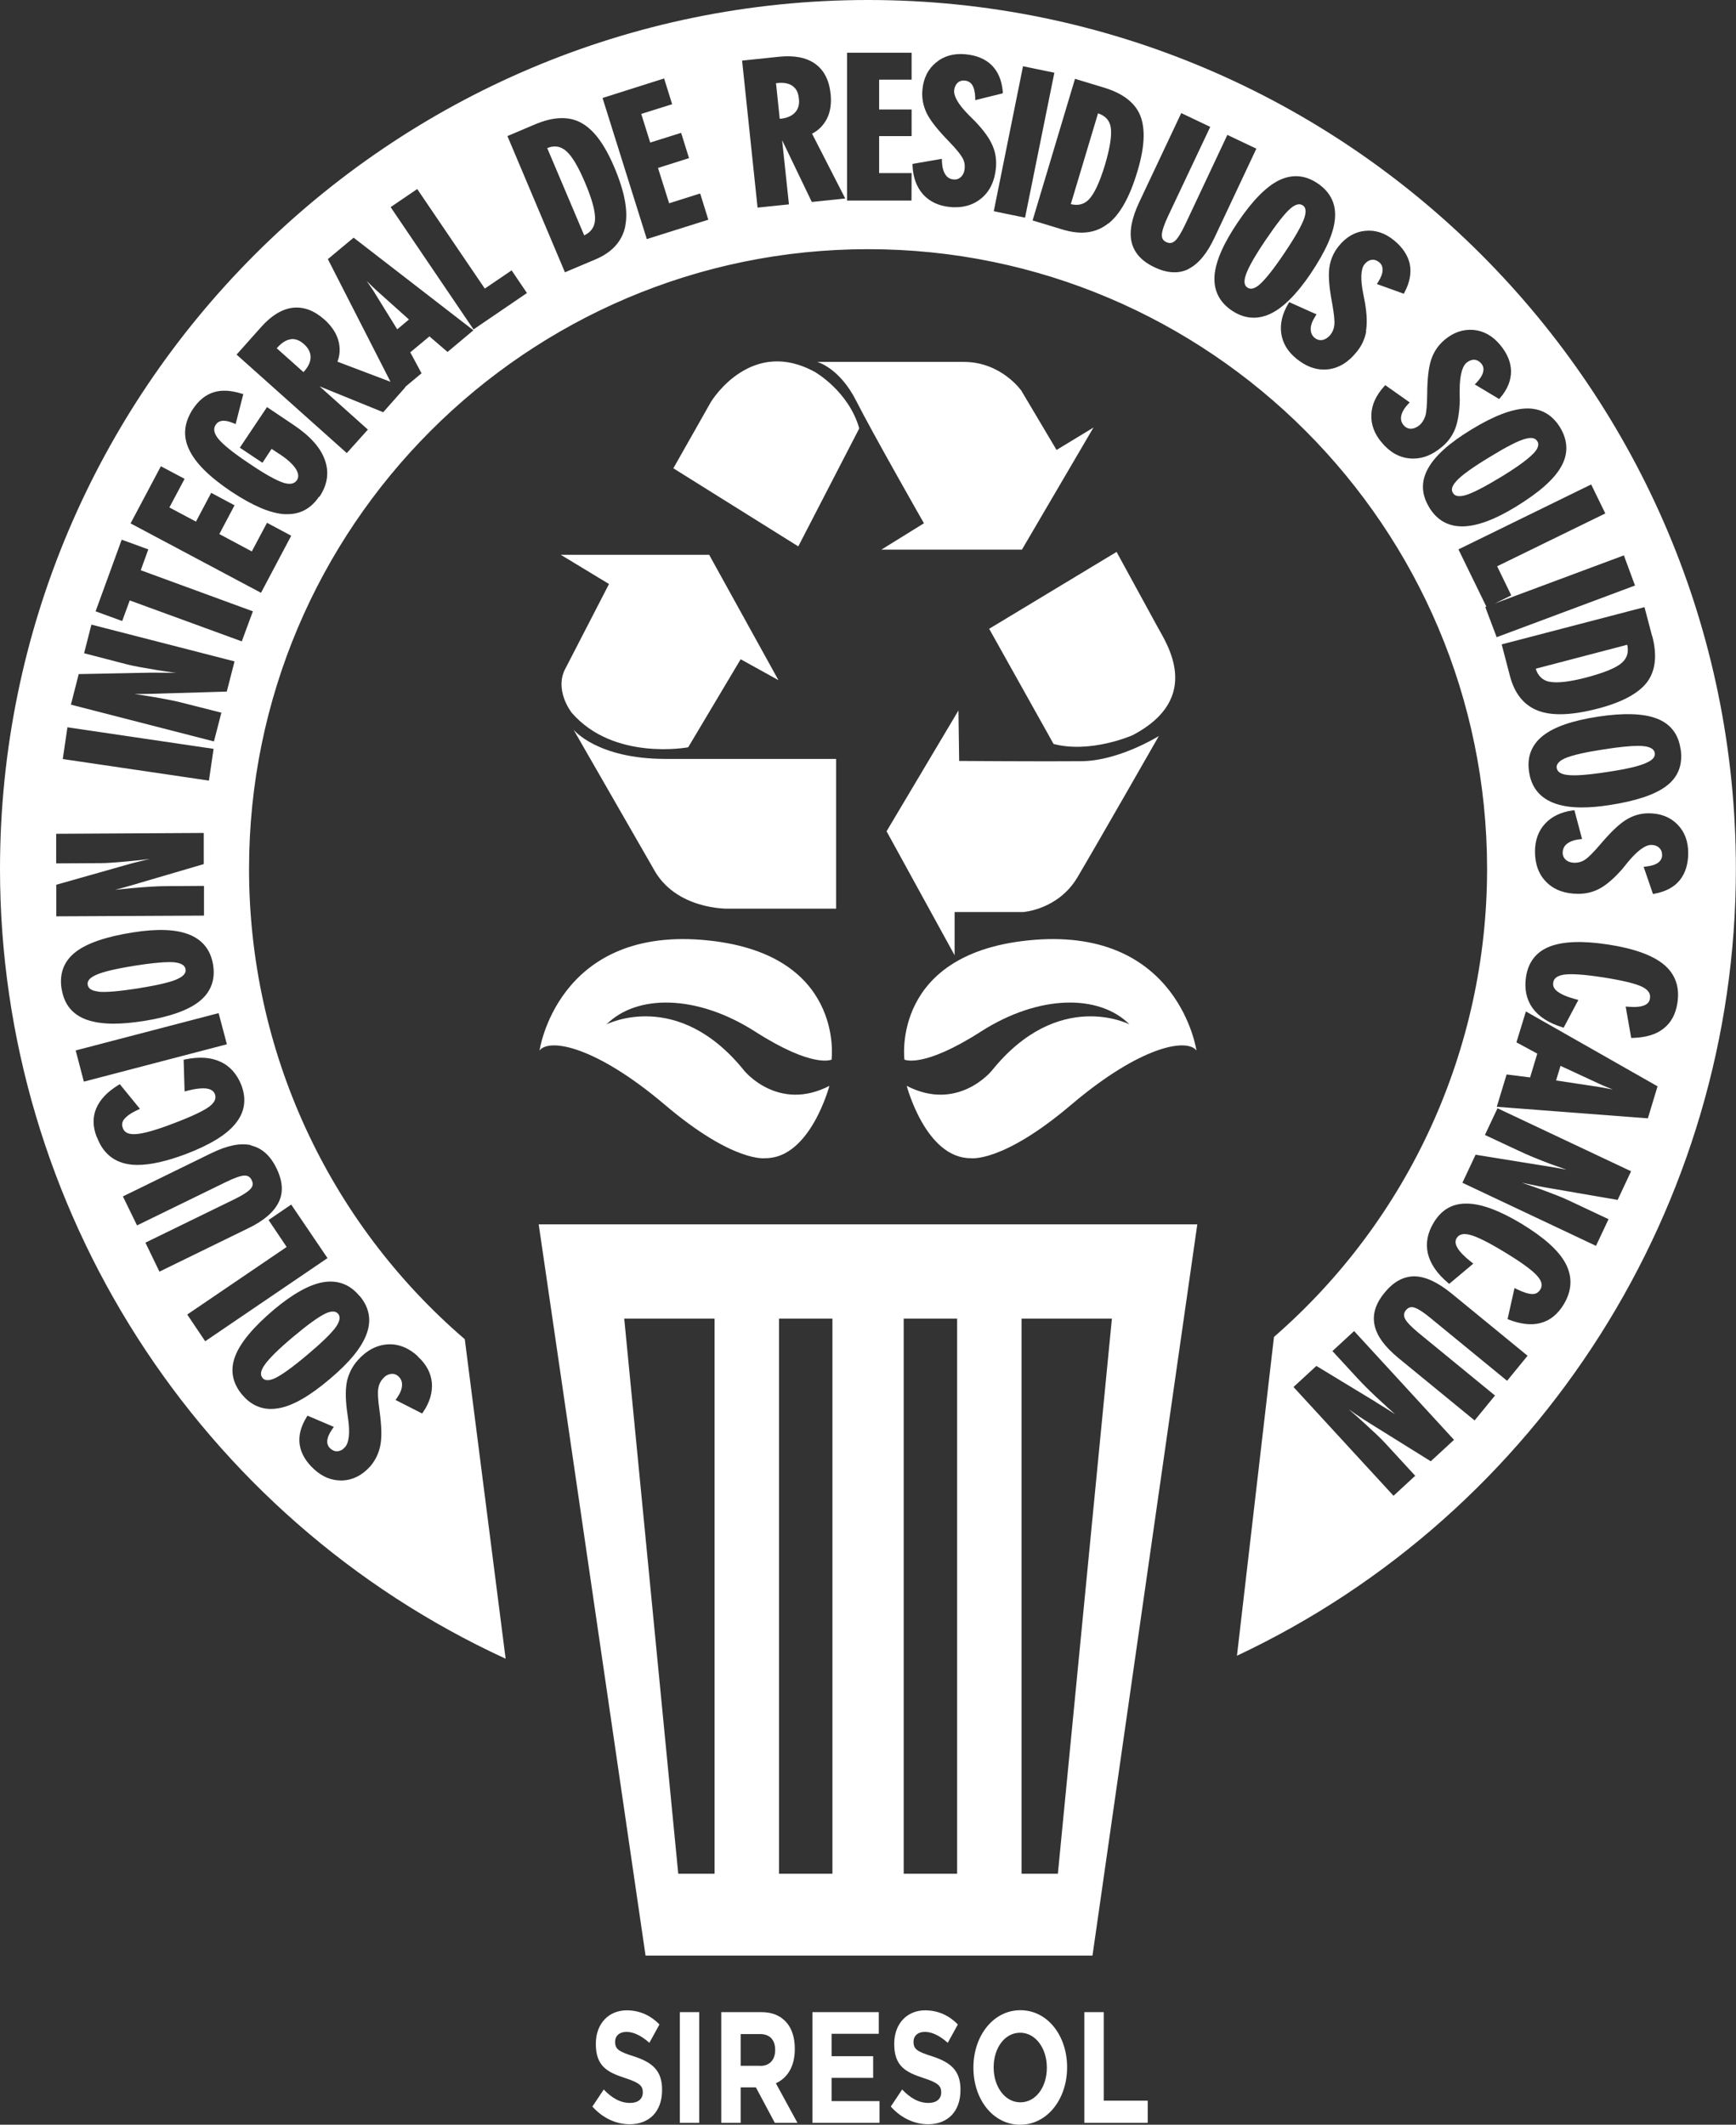 <?xml version="1.0" encoding="UTF-8"?>
<svg id="Capa_2" data-name="Capa 2" xmlns="http://www.w3.org/2000/svg" viewBox="0 0 144.92 177.36">
  <rect x="0" y="0" width="144.92" height="177.36" fill="#333333" stroke="none"/>
  <defs>
    <style>
      .cls-1, .cls-2 {
        fill: #fff;
      }

      .cls-2 {
        fill-rule: evenodd;
      }

      .cls-3 {
        fill: none;
      }
    </style>
  </defs>
  <g id="Layer_1" data-name="Layer 1">
    <g>
      <path class="cls-3" d="M121.11,35.66c.22-.58,.34-1.34,.36-2.26v-.06c0-.17-.01-.38-.01-.66,0-1.39,.23-2.26,.71-2.67,.28-.22,.57-.34,.87-.34,.01,0,.03,0,.04,0,.33,.02,.6,.17,.83,.44,.24,.28,.33,.62,.25,.99-.07,.31-.24,.61-.49,.92l1.39,.83c.47-.59,.71-1.21,.7-1.84,0-.66-.28-1.32-.82-1.97-.56-.68-1.23-1.05-1.98-1.12-.78-.06-1.48,.18-2.16,.75-.46,.39-.8,.88-1,1.47-.2,.6-.31,1.54-.32,2.79,0,.93-.06,1.58-.17,1.95-.13,.38-.33,.69-.6,.92-.31,.25-.63,.38-.97,.38-.36-.01-.64-.15-.87-.43-.25-.3-.35-.67-.28-1.07,.07-.34,.24-.68,.52-1.01l-1.44-1.02c-.54,.64-.83,1.31-.85,1.98-.03,.73,.23,1.43,.77,2.07,.63,.76,1.33,1.16,2.14,1.22h0c.8,.07,1.59-.22,2.36-.87,.46-.37,.8-.84,1.02-1.39Z"/>
      <polygon class="cls-3" points="17.82 44.76 19.08 42.36 17.77 41.66 16.5 44.06 13.64 42.54 14.92 40.15 13.58 39.44 11.39 43.56 21.64 49.02 23.83 44.89 22.44 44.15 21.17 46.54 17.82 44.76"/>
      <path class="cls-3" d="M111.06,18.24c.1-1.11-.32-1.96-1.28-2.62-.53-.36-1.07-.54-1.61-.54-.42,0-.84,.11-1.27,.32-1.01,.51-2.11,1.64-3.27,3.36-1.16,1.72-1.8,3.16-1.89,4.29-.08,1.11,.33,1.95,1.28,2.59h0c.93,.63,1.86,.71,2.86,.24,1-.48,2.07-1.55,3.18-3.18,1.24-1.84,1.91-3.34,2-4.46Zm-5.66,5.78c-.38,.33-.7,.44-.97,.44-.21,0-.38-.07-.51-.16-.29-.19-.57-.6-.27-1.47,.21-.63,.78-1.63,1.69-2.99,.96-1.41,1.66-2.3,2.14-2.71,.55-.47,1.05-.57,1.46-.28h0c.41,.29,.51,.79,.27,1.49-.22,.64-.78,1.62-1.69,2.98-.91,1.34-1.63,2.25-2.14,2.7Z"/>
      <path class="cls-3" d="M113.53,25.07c-.03-.13-.06-.28-.09-.46-.28-1.35-.22-2.25,.18-2.75h0c.23-.29,.51-.46,.83-.5,.32-.04,.62,.05,.89,.27,.29,.24,.44,.55,.43,.93,0,.3-.1,.63-.3,.99l1.53,.55c.34-.68,.44-1.33,.33-1.94-.14-.65-.53-1.24-1.19-1.77-.68-.55-1.4-.79-2.16-.72-.75,.08-1.41,.46-1.96,1.15-.38,.46-.62,1.01-.7,1.64-.08,.63,0,1.57,.23,2.79,.17,.95,.24,1.59,.19,1.95-.03,.39-.17,.73-.41,1.03-.25,.3-.54,.49-.87,.56-.35,.06-.65-.02-.94-.25-.32-.26-.48-.6-.48-1.01,0-.32,.1-.68,.32-1.08l-1.61-.72c-.4,.73-.55,1.42-.45,2.11,.1,.71,.49,1.34,1.16,1.88,.76,.62,1.53,.88,2.34,.79,.8-.09,1.52-.53,2.14-1.31,.39-.46,.63-.98,.74-1.57,.1-.58,.07-1.35-.09-2.28-.01-.07-.03-.15-.05-.25Z"/>
      <path class="cls-3" d="M24.32,35.8l-1.96-1.31-1.86,2.79,1.28,.85,.76-1.15,1.06,.69c.7,.48,1.16,.91,1.41,1.34,.28,.47,.3,.9,.06,1.28-.21,.32-.64,.64-1.5,.38-.64-.2-1.63-.75-2.94-1.64-1.42-.95-2.31-1.66-2.72-2.19-.57-.72-.44-1.25-.23-1.57,.2-.29,.47-.46,.79-.5,.25-.04,.56,0,.93,.14l.45-1.76c-.42-.11-.79-.17-1.14-.17-.29,0-.55,.04-.8,.12-.58,.18-1.09,.61-1.53,1.25-.68,1.03-.77,2.02-.29,3.02,.48,1.04,1.58,2.14,3.38,3.35,1.74,1.15,3.13,1.75,4.26,1.83,1.09,.07,1.93-.35,2.57-1.3,.62-.92,.76-1.83,.42-2.76-.33-.95-1.15-1.86-2.43-2.72Z"/>
      <polygon class="cls-3" points="11.92 46.09 10.38 45.53 8.44 50.83 9.98 51.39 10.61 49.67 19.97 53.09 20.64 51.26 11.29 47.83 11.92 46.09"/>
      <path class="cls-3" d="M126.31,42.02c1.89-1.16,3.13-2.25,3.68-3.23,.55-.96,.52-1.92-.09-2.92-.58-.94-1.37-1.4-2.41-1.4-.03,0-.07,0-.11,0-1.13,.04-2.6,.61-4.38,1.7-1.77,1.08-2.95,2.13-3.5,3.12-.54,.97-.51,1.91,.09,2.88h0c.59,.97,1.4,1.44,2.5,1.41,1.12-.02,2.53-.54,4.21-1.56Zm-5.33-.68c-.26-.42-.15-.91,.35-1.45,.44-.48,1.36-1.14,2.79-2.01,1.43-.89,2.44-1.4,3.08-1.58,.86-.26,1.26,.05,1.44,.35,.27,.42,.14,.91-.37,1.47-.49,.51-1.45,1.21-2.78,2.02-1.42,.87-2.43,1.38-3.07,1.57-.22,.06-.42,.09-.6,.09-.39,0-.68-.15-.85-.45Z"/>
      <path class="cls-3" d="M19.98,113.32c-.4,1.04-.23,1.98,.52,2.87,.74,.87,1.63,1.2,2.71,1,1.1-.2,2.47-.98,4.07-2.34,1.58-1.34,2.59-2.55,2.98-3.61,.38-1.04,.21-1.96-.53-2.83h0c-.59-.71-1.29-1.06-2.13-1.06-.18,0-.36,.02-.55,.05-1.09,.19-2.41,.92-3.92,2.19-1.68,1.42-2.74,2.68-3.15,3.74Zm7.02-4.01c.67-.3,1.17-.26,1.5,.12,.32,.39,.27,.89-.14,1.5-.39,.57-1.22,1.38-2.45,2.41-1.26,1.07-2.2,1.75-2.8,2.02-.31,.14-.57,.2-.78,.2-.35,0-.58-.16-.72-.33-.22-.27-.37-.75,.16-1.5,.39-.57,1.21-1.38,2.44-2.41,1.24-1.04,2.18-1.72,2.79-2.01Z"/>
      <polygon class="cls-3" points="24.43 104.2 16.13 109.84 17.22 111.46 26.82 104.94 24.2 101.07 22.91 101.95 24.43 104.2"/>
      <path class="cls-3" d="M17.79,96.63l-7.06,3.45,.86,1.76,7.07-3.45c.8-.39,1.37-.59,1.74-.59h0c.42,0,.73,.2,.91,.59,.18,.38,.15,.75-.11,1.07-.25,.3-.76,.64-1.53,1.01l-7.07,3.45,.85,1.76,7.07-3.45c1.23-.59,2.03-1.27,2.39-2.02,.35-.72,.29-1.57-.18-2.52h0c-.47-.97-1.08-1.53-1.88-1.7-.8-.19-1.8,.02-3.07,.64Z"/>
      <polygon class="cls-3" points="83.38 17.37 85.29 17.76 87.59 6.38 85.68 5.99 83.38 17.37"/>
      <polygon class="cls-3" points="55.62 17.43 54.47 13.79 57.06 12.97 56.62 11.56 54.03 12.37 53.07 9.28 55.65 8.47 55.19 7.02 50.75 8.43 54.22 19.51 58.67 18.11 58.21 16.62 55.62 17.43"/>
      <path class="cls-3" d="M67.47,10.93c.55-.25,.95-.63,1.24-1.16,.25-.51,.35-1.14,.27-1.86-.11-1.06-.48-1.8-1.15-2.27-.66-.47-1.6-.64-2.8-.51l-2.69,.28,1.22,11.55,1.89-.2-.59-5.61,.53-.05,2.6,5.4,2.01-.21-2.7-5.27,.17-.08Zm-.81-1.31c-.32,.37-.79,.58-1.43,.65h-.45s-.38-3.67-.38-3.67l.42-.03c.64-.08,1.17,.02,1.56,.29h0c.39,.27,.62,.71,.68,1.3,.07,.59-.07,1.07-.4,1.45Z"/>
      <polygon class="cls-3" points="124.47 47.11 133.5 42.7 132.64 40.94 122.21 46.04 124.26 50.24 125.66 49.55 124.47 47.11"/>
      <path class="cls-3" d="M94.85,9.82c-.39-.99-1.34-1.71-2.82-2.15l-2.06-.62-3.33,11.13,2.26,.68c1.38,.41,2.49,.25,3.4-.48h0c.91-.73,1.68-2.13,2.3-4.17,.57-1.9,.65-3.37,.26-4.39Zm-2.27,4.06c-.45,1.48-.92,2.49-1.41,3.01-.37,.38-.81,.57-1.31,.57-.22,0-.44-.04-.68-.11l-.24-.05,2.48-8.3,.27,.09c.79,.23,1.26,.73,1.39,1.46,.12,.7-.04,1.82-.49,3.32Z"/>
      <polygon class="cls-3" points="71.06 16.4 75.72 16.39 75.73 14.83 73.02 14.83 73.02 11.02 75.72 11.01 75.73 9.53 73.02 9.52 73.02 6.29 75.73 6.3 75.73 4.78 71.07 4.78 71.06 16.4"/>
      <polygon class="cls-3" points="40.36 24.61 34.72 16.3 33.1 17.4 39.62 27.01 43.47 24.38 42.6 23.09 40.36 24.61"/>
      <path class="cls-3" d="M48.35,10.6c-.93-.51-2.12-.46-3.55,.14l-1.98,.84,4.52,10.7,2.17-.92c1.31-.55,2.08-1.4,2.31-2.53h0c.24-1.14-.06-2.72-.88-4.68-.77-1.83-1.65-3.02-2.59-3.54Zm.43,9.44l-.22,.08-3.37-7.95,.26-.1c.75-.32,1.43-.24,2.01,.25,.54,.45,1.12,1.41,1.73,2.87,.61,1.45,.88,2.5,.83,3.22-.05,.76-.47,1.31-1.24,1.64Z"/>
      <path class="cls-3" d="M27.68,30.4l.08-.18c.25-.56,.29-1.11,.13-1.68-.15-.56-.5-1.09-1.04-1.58-.78-.69-1.58-1-2.37-.91-.8,.1-1.62,.61-2.42,1.51l-1.8,2.02,8.66,7.74,1.27-1.42-4.21-3.77,.36-.4,5.55,2.26,1.14-1.29-.19-.36-5.15-1.95Zm-2.03,.85s-.04,.06-.11,.11c-.04,.03-.05,.05-.05,.05l-.12,.17-.16-.13-2.64-2.36,.29-.31c.43-.49,.89-.77,1.36-.82,.48-.06,.94,.11,1.39,.51,.44,.4,.66,.83,.67,1.34,0,.5-.21,.99-.64,1.45Z"/>
      <path class="cls-3" d="M102.62,11.78l-3.36,7.13c-.38,.8-.71,1.31-.99,1.54-.33,.26-.69,.31-1.08,.12-.39-.19-.59-.5-.58-.91,0-.38,.17-.93,.55-1.74l3.37-7.12-1.77-.83-3.36,7.11c-.58,1.24-.79,2.27-.61,3.07,.18,.79,.76,1.42,1.72,1.87,.96,.46,1.81,.51,2.54,.14h0c.73-.36,1.4-1.18,1.98-2.42l3.35-7.12-1.77-.84Z"/>
      <path class="cls-3" d="M33.09,32.06l.32,.12,1.31-1.1-.94-1.75,2.06-1.71,1.5,1.28,1.58-1.33-9.41-7.28-1.7,1.42,5.28,10.34Zm-3.4-10.12l.12,.13c.39,.42,.74,.79,1.06,1.13,.27,.28,.54,.53,.83,.8l2.99,2.68-1.62,1.36-2.09-3.38c-.08-.14-.28-.43-.54-.81-.23-.34-.5-.71-.79-1.13l-.33-.47,.37-.31Z"/>
      <path class="cls-3" d="M129.04,61.71c-.87,.69-1.21,1.57-1.03,2.7,.16,1.09,.75,1.86,1.76,2.27,1.03,.42,2.54,.48,4.48,.18,2.19-.34,3.75-.85,4.65-1.54,.88-.67,1.22-1.56,1.04-2.73h0c-.16-1.14-.75-1.88-1.78-2.26-.59-.22-1.35-.34-2.26-.34-.72,0-1.53,.07-2.43,.21-2.06,.32-3.55,.83-4.43,1.52Zm8.25,.22c.89,.1,1.14,.54,1.2,.89,.07,.5-.23,.9-.92,1.2-.61,.28-1.7,.54-3.34,.78-1.26,.19-2.2,.28-2.87,.28-.22,0-.4,0-.56-.03-.89-.1-1.15-.53-1.21-.88-.06-.51,.24-.91,.9-1.2,.62-.28,1.74-.54,3.35-.78,1.73-.26,2.82-.34,3.44-.26Z"/>
      <path class="cls-3" d="M126.4,56.33c.36,1.37,1.08,2.27,2.16,2.66,1.1,.4,2.7,.33,4.76-.21,1.92-.5,3.22-1.19,3.88-2.05,.64-.85,.76-2.04,.37-3.54l-.55-2.08-11.22,2.93,.6,2.29Zm9.71-2.96l.06,.27c.21,.79,.03,1.45-.53,1.95-.53,.47-1.53,.89-3.08,1.3-1.09,.28-1.97,.43-2.64,.43-.25,0-.48-.02-.67-.06h0c-.74-.17-1.23-.66-1.44-1.46l-.07-.24,8.36-2.18Z"/>
      <polygon class="cls-3" points="5.65 63.06 17.12 64.75 17.41 62.82 5.93 61.13 5.65 63.06"/>
      <path class="cls-3" d="M128.73,87.77l-.77,2.57-1.96-.25-.6,1.97,11.85,.91,.64-2.12-10.35-5.88-.57,1.86,1.74,.94Zm1.31,.69l3.6,1.67c.13,.07,.48,.21,.89,.38,.34,.14,.71,.29,1.13,.45l.69,.27-.15,.47-.17-.05c-.55-.15-1.07-.26-1.5-.36-.46-.09-.83-.16-1.14-.21l-3.97-.6,.61-2.02Z"/>
      <path class="cls-3" d="M15.37,59.09c-.68-.18-1.59-.36-2.76-.56-1.24-.21-2.53-.4-3.82-.56l-.2-.02,.11-.47h.16c1.08,.1,2.42,.12,3.97,.08l5.81-.17,.49-1.9-11.25-2.89-.43,1.68,3.24,.83c.5,.13,1.3,.28,2.44,.46,1.09,.17,2.38,.35,3.83,.52l.2,.02-.12,.49-1.16-.04c-.65-.02-1.23-.04-1.73-.05-.65-.02-1.21-.02-1.53-.01l-5.79,.12-.49,1.93,11.24,2.89,.44-1.69-2.65-.67Z"/>
      <polygon class="cls-3" points="136.01 48.67 135.33 46.83 124.45 50.89 125.14 52.73 136.01 48.67"/>
      <path class="cls-3" d="M139.76,69.08c-.53-.53-1.25-.81-2.14-.81-.6,0-1.17,.17-1.69,.49-.54,.32-1.2,.96-2.03,1.93-.58,.69-1.06,1.17-1.38,1.38-.32,.21-.69,.3-1.07,.32-.4,0-.72-.11-.97-.33-.26-.22-.39-.51-.39-.88,0-.41,.16-.74,.47-1,.28-.22,.63-.36,1.05-.44l-.45-1.7c-.81,.14-1.46,.47-1.91,.97-.49,.52-.74,1.23-.74,2.09,0,.97,.29,1.75,.87,2.31,.57,.56,1.36,.84,2.37,.85,.6,0,1.17-.13,1.68-.42,.51-.29,1.09-.79,1.71-1.5,.06-.08,.15-.18,.26-.32l.2-.25c.87-1.06,1.61-1.58,2.24-1.59h0c.37,0,.68,.11,.91,.33,.24,.23,.36,.52,.36,.87,0,.37-.15,.68-.44,.92-.25,.19-.57,.31-.98,.38l.53,1.54c.76-.17,1.33-.49,1.72-.96,.42-.51,.63-1.2,.63-2.05,0-.88-.26-1.59-.8-2.13Z"/>
      <path class="cls-3" d="M81.18,10.45c-.12-.11-.29-.28-.52-.51-.96-.96-1.42-1.76-1.37-2.39,.04-.36,.17-.66,.41-.88,.26-.22,.56-.31,.9-.27,.37,.04,.67,.22,.87,.52,.16,.25,.25,.58,.29,1l1.58-.39c-.1-.78-.36-1.37-.79-1.8-.46-.47-1.12-.74-1.96-.82-.9-.08-1.62,.11-2.2,.6-.59,.49-.92,1.16-1.01,2.04-.06,.6,.05,1.19,.32,1.74,.28,.57,.85,1.3,1.73,2.21,.64,.65,1.06,1.16,1.24,1.51,.19,.34,.26,.7,.23,1.08-.03,.38-.18,.71-.41,.94-.25,.24-.56,.35-.92,.32-.41-.05-.73-.24-.95-.57-.19-.27-.3-.63-.34-1.08l-1.74,.3c.06,.83,.32,1.49,.79,2.01,.48,.53,1.15,.84,2,.92,.96,.1,1.76-.12,2.38-.65,.63-.52,.98-1.27,1.07-2.28,.05-.62-.04-1.2-.27-1.71-.24-.54-.67-1.15-1.33-1.85Z"/>
      <path class="cls-3" d="M138.64,80.8c-.89-.73-2.4-1.27-4.49-1.59-2.05-.3-3.57-.26-4.63,.14-1.03,.4-1.61,1.14-1.78,2.26-.14,.92,.02,1.69,.48,2.33,.44,.61,1.15,1.09,2.13,1.41l.87-1.65c-.66-.2-1.12-.41-1.44-.66-.39-.3-.55-.66-.48-1.06,.08-.54,.48-.87,1.18-.98,.64-.1,1.77-.02,3.36,.22,1.66,.26,2.77,.53,3.39,.82,.82,.4,.92,.94,.87,1.33-.05,.4-.28,.7-.66,.87-.31,.14-.75,.2-1.3,.18l.32,1.85c.95-.06,1.66-.29,2.18-.71,.55-.43,.88-1.06,1.02-1.91,.18-1.2-.15-2.14-1.02-2.86Z"/>
      <path class="cls-3" d="M15.4,96.01c1.92-.73,3.26-1.54,3.96-2.41,.71-.85,.86-1.77,.46-2.84-.33-.86-.86-1.46-1.57-1.78-.68-.32-1.53-.39-2.54-.2l.05,1.88c.65-.16,1.17-.2,1.57-.14,.6,.09,.85,.42,.95,.69,.13,.35,.14,.89-.56,1.44-.5,.4-1.47,.86-3.04,1.46-1.53,.59-2.66,.9-3.35,.94-.74,.05-1.21-.2-1.41-.73-.14-.39-.1-.74,.14-1.08,.21-.28,.57-.55,1.05-.79l-1.19-1.46c-.77,.5-1.3,1.06-1.56,1.69-.27,.65-.24,1.37,.07,2.15h0c.42,1.14,1.18,1.81,2.28,2.01,1.12,.2,2.69-.08,4.68-.82Z"/>
      <path class="cls-3" d="M111.71,112.81l1.85,2.01c.55,.59,1.22,1.26,2.01,1.98,.79,.73,1.71,1.54,2.91,2.55l.15,.13-.35,.34-.13-.1c-.87-.68-1.98-1.43-3.3-2.22-.15-.08-.26-.16-.33-.21l-4.63-2.81-1.44,1.32,7.86,8.54,1.28-1.18-2.26-2.46c-.36-.4-.98-.97-1.79-1.71-.86-.77-1.85-1.63-2.93-2.54l-.16-.13,.37-.34,.12,.08c.89,.63,1.63,1.15,2.25,1.56l.17,.11c.52,.34,.88,.58,1.11,.72l4.9,3.05,1.46-1.35-7.85-8.55-1.28,1.17Z"/>
      <path class="cls-3" d="M118.07,106.93s-.03,0-.04,0c-.79,0-1.5,.4-2.17,1.23-.68,.81-.94,1.63-.76,2.42,.17,.8,.79,1.65,1.86,2.53l6.08,4.98,1.24-1.51-6.09-4.99c-.68-.56-1.09-1-1.25-1.33-.18-.38-.13-.74,.14-1.09,.28-.33,.64-.45,1.03-.34,.36,.09,.87,.4,1.55,.97l6.09,4.99,1.24-1.51-6.08-4.98c-1.06-.87-2.02-1.32-2.83-1.34Z"/>
      <path class="cls-3" d="M29.28,117.6c0,.08,.02,.18,.04,.3,.02,.13,.04,.27,.06,.43,.2,1.37,.09,2.26-.34,2.73-.24,.27-.52,.42-.85,.45-.3,.04-.6-.07-.88-.31-.28-.25-.41-.57-.39-.95,.02-.3,.14-.62,.37-.98l-1.5-.64c-.39,.67-.53,1.3-.44,1.93,.1,.66,.47,1.28,1.1,1.83,.65,.6,1.34,.87,2.12,.84,.76-.04,1.44-.39,2.03-1.04,.4-.45,.65-.97,.78-1.6,.12-.61,.1-1.55-.08-2.79-.13-.95-.16-1.6-.09-1.96,.06-.39,.21-.72,.47-1,.28-.3,.57-.47,.91-.51,.34-.05,.65,.05,.91,.29,.3,.28,.44,.63,.42,1.03-.01,.33-.14,.68-.37,1.07l1.56,.8c.44-.7,.63-1.4,.57-2.08-.07-.73-.41-1.36-1.06-1.94h0c-.72-.65-1.48-.95-2.29-.9-.82,.05-1.56,.46-2.22,1.2-.39,.43-.66,.95-.81,1.53-.13,.58-.14,1.34-.03,2.27Z"/>
      <path class="cls-3" d="M13.92,74.35c-.77,0-1.71,.06-2.81,.16-1.22,.11-2.52,.26-3.85,.44l-.2,.03-.02-.5,.16-.03c1.1-.18,2.4-.5,3.86-.94l.18-.05c.08-.02,.14-.04,.18-.06l5.2-1.53v-1.96s-11.61,.07-11.61,.07v1.74s3.35-.02,3.35-.02h0c.48,0,1.22-.05,2.46-.17,1.25-.13,2.54-.28,3.84-.47l.2-.03v.51s-1.09,.25-1.09,.25c-.65,.15-1.22,.28-1.71,.4-.71,.17-1.21,.3-1.48,.38l-5.56,1.58v1.99s11.61-.06,11.61-.06v-1.75s-2.74,.02-2.74,.02Z"/>
      <rect class="cls-3" x="6.82" y="86.46" width="11.61" height="1.96" transform="translate(-21.68 6.02) rotate(-14.63)"/>
      <path class="cls-3" d="M11.99,84.86c2.05-.33,3.54-.85,4.43-1.55,.86-.69,1.19-1.57,1.01-2.7-.18-1.11-.76-1.85-1.77-2.25-1.04-.41-2.55-.46-4.49-.16-2.17,.34-3.73,.87-4.63,1.57-.88,.69-1.22,1.58-1.04,2.74,.18,1.13,.77,1.87,1.8,2.26,1.05,.39,2.63,.43,4.69,.11Zm-4.12-3.81c.61-.28,1.7-.54,3.33-.8,1.6-.25,2.75-.35,3.42-.29,.73,.09,1.14,.39,1.22,.89,.07,.5-.23,.9-.9,1.2-.59,.27-1.69,.53-3.34,.79-1.31,.21-2.28,.31-2.95,.31-.19,0-.35,0-.49-.02-.72-.08-1.12-.38-1.21-.88-.06-.34,.05-.83,.91-1.21Z"/>
      <path class="cls-3" d="M126.89,95.73c.73,.35,1.61,.71,2.61,1.08,.96,.35,2.12,.75,3.66,1.25l.21,.07-.25,.44-.14-.04c-1.07-.3-2.37-.57-3.88-.81-.13-.02-.22-.04-.3-.05h-.1s-5.34-.88-5.34-.88l-.83,1.76,10.49,4.96,.74-1.57-3.03-1.43c-.47-.22-1.23-.52-2.31-.91-1.12-.4-2.36-.82-3.67-1.24l-.19-.06,.21-.45,.14,.03c.39,.09,.75,.17,1.09,.25,.59,.14,1.12,.26,1.58,.35,.85,.18,1.29,.26,1.51,.3l5.69,.98,.85-1.81-10.49-4.95-.74,1.57,2.47,1.16Z"/>
      <path class="cls-3" d="M126.83,102.48c-1.75-1.06-3.21-1.61-4.33-1.64-.03,0-.07,0-.1,0-1.05,0-1.84,.46-2.41,1.41-.48,.79-.63,1.56-.44,2.33,.17,.74,.65,1.45,1.42,2.13l1.44-1.2c-.54-.44-.88-.81-1.07-1.15-.31-.53-.2-.93-.05-1.18,.3-.47,.79-.61,1.47-.44,.62,.15,1.58,.62,3.02,1.49,1.44,.87,2.36,1.54,2.82,2.06,.49,.57,.58,1.09,.29,1.55-.22,.36-.54,.55-.95,.56h0c-.34,0-.76-.11-1.26-.34l-.41,1.83c.89,.31,1.66,.37,2.29,.19,.67-.19,1.23-.65,1.67-1.38,.62-1.03,.67-2.05,.15-3.04-.54-1.01-1.73-2.08-3.54-3.18Z"/>
      <path class="cls-1" d="M91.66,9.47l-2.27,7.57c.62,.15,1.11,.02,1.52-.4,.45-.48,.9-1.45,1.33-2.87,.43-1.45,.59-2.51,.48-3.16-.1-.57-.45-.95-1.06-1.15Z"/>
      <path class="cls-1" d="M108.75,17.14s-.14-.09-.29-.09c-.17,0-.41,.08-.73,.35-.46,.39-1.14,1.26-2.08,2.64-.9,1.33-1.45,2.31-1.65,2.91-.27,.78,.03,.98,.13,1.05,.1,.07,.41,.28,1.03-.26,.48-.42,1.2-1.33,2.07-2.63,.89-1.32,1.44-2.3,1.65-2.9,.27-.8-.03-1-.13-1.07Z"/>
      <path class="cls-1" d="M128.01,37.86c.58-.62,.39-.93,.32-1.03-.11-.18-.29-.27-.55-.27-.14,0-.3,.03-.48,.08-.61,.17-1.61,.69-2.99,1.54-1.39,.84-2.3,1.5-2.71,1.95-.51,.55-.42,.84-.31,1.01,.06,.11,.24,.42,1.04,.2,.6-.18,1.6-.69,2.98-1.53,1.3-.79,2.24-1.47,2.7-1.96Z"/>
      <path class="cls-1" d="M8.21,82.78h0c.6,.07,1.72-.03,3.34-.28,1.6-.26,2.69-.51,3.25-.77,.76-.34,.71-.7,.69-.82-.02-.12-.08-.48-.9-.58-.12-.01-.26-.02-.43-.02-.66,0-1.65,.1-2.9,.3-1.58,.25-2.67,.51-3.24,.77-.52,.23-.75,.5-.7,.81,.03,.21,.16,.5,.89,.58Z"/>
      <path class="cls-1" d="M21.9,115.01c.08,.09,.31,.38,1.06,.03,.56-.26,1.5-.94,2.72-1.97,1.19-1,2.02-1.81,2.39-2.34,.46-.69,.23-.96,.16-1.06-.08-.09-.21-.19-.44-.19-.16,0-.36,.04-.63,.17-.57,.27-1.51,.95-2.71,1.96-1.2,1.01-2,1.8-2.37,2.34-.32,.46-.38,.82-.17,1.06Z"/>
      <path class="cls-1" d="M31.29,24.47l1.87,3.02,.98-.82-2.68-2.4c-.3-.27-.56-.53-.85-.82,0,0,0,0,0,0,.05,.07,.09,.13,.13,.19,.26,.38,.46,.67,.55,.82Z"/>
      <path class="cls-1" d="M47.23,12.58h0c-.46-.38-.95-.46-1.55-.22l3.09,7.29c.56-.27,.86-.69,.9-1.27,.05-.66-.22-1.68-.8-3.06-.59-1.41-1.14-2.33-1.63-2.73Z"/>
      <path class="cls-1" d="M24.27,28.32c-.38,.05-.76,.29-1.13,.71l-.04,.04,2.23,1.99s.04-.04,.04-.04c.38-.42,.56-.82,.56-1.22-.01-.39-.19-.75-.55-1.07-.37-.33-.73-.46-1.1-.42Z"/>
      <path class="cls-1" d="M66.16,7.17c-.32-.22-.76-.3-1.32-.23h-.06s.31,2.97,.31,2.97h.1c.53-.06,.93-.24,1.19-.53,.27-.3,.37-.68,.31-1.16-.05-.49-.22-.83-.53-1.04Z"/>
      <path class="cls-1" d="M129.33,56.9c.64,.14,1.7,.02,3.14-.36,1.47-.39,2.46-.8,2.93-1.22,.43-.39,.58-.88,.44-1.5l-7.64,2c.19,.6,.56,.96,1.13,1.09Z"/>
      <path class="cls-1" d="M129.96,64.12c.02,.11,.08,.48,.89,.57,.61,.08,1.7,0,3.33-.25,1.61-.24,2.67-.49,3.25-.76,.78-.34,.72-.69,.71-.81-.02-.12-.08-.49-.89-.58-.13-.02-.3-.03-.49-.03-.63,0-1.58,.09-2.86,.29-1.58,.24-2.67,.49-3.26,.75h0c-.75,.33-.7,.7-.69,.82Z"/>
      <path class="cls-1" d="M134.62,90.94h0s0,0,0,0c-.08-.03-.15-.06-.22-.09-.52-.21-.79-.32-.92-.39l-3.21-1.49-.37,1.22,3.56,.54c.31,.05,.68,.12,1.15,.21Z"/>
      <path class="cls-1" d="M72.47,0C32.51,0,0,32.54,0,72.54c0,28.29,16.56,54.12,42.21,65.92l-3.41-26.67c-11.45-9.84-18.01-24.13-18.01-39.25,0-28.53,23.18-51.74,51.68-51.74s51.67,23.21,51.67,51.74c0,14.98-6.48,29.22-17.79,39.06l-3.09,26.61c25.32-11.9,41.65-37.64,41.65-65.66C144.92,32.54,112.42,0,72.47,0Zm67.83,62.53c.19,1.29-.2,2.33-1.18,3.07-.94,.73-2.56,1.27-4.81,1.61-.84,.13-1.59,.19-2.26,.19-.96,0-1.76-.13-2.42-.4-1.13-.46-1.8-1.32-1.98-2.55-.2-1.25,.19-2.27,1.16-3.04,.94-.74,2.45-1.26,4.6-1.59,2.12-.32,3.76-.27,4.87,.15,1.15,.43,1.83,1.29,2.01,2.55Zm-2.37-9.43c.42,1.61,.27,2.91-.44,3.85-.71,.93-2.08,1.67-4.07,2.19-1.22,.32-2.28,.48-3.18,.48-.69,0-1.28-.09-1.8-.28-1.2-.44-2-1.42-2.39-2.91l-.69-2.64,11.92-3.11,.64,2.43ZM6.55,56.27l6.07-.12c.33,0,.89,0,1.55,.01,.17,0,.35,0,.54,.01-.58-.08-1.13-.16-1.63-.24-1.15-.19-1.96-.34-2.47-.47l-3.59-.93,.61-2.39,11.95,3.07-.65,2.52-6.08,.18c-.57,.02-1.11,.02-1.62,.02,.49,.07,.98,.15,1.46,.23,1.18,.2,2.1,.38,2.79,.57l3,.76-.62,2.4-11.94-3.07,.65-2.55Zm-.92,4.44l12.2,1.8-.39,2.65-12.2-1.8,.39-2.65Zm-.95,13.15l5.82-1.65c.28-.09,.79-.22,1.5-.39,.16-.04,.34-.08,.52-.12-.55,.07-1.1,.13-1.64,.18-1.25,.12-2,.17-2.49,.17h0l-3.7,.02v-2.47s12.32-.07,12.32-.07v2.6s-5.45,1.6-5.45,1.6c-.03,.01-.1,.03-.19,.06l-.18,.05c-.55,.16-1.08,.31-1.58,.44,.5-.05,1-.11,1.48-.15,1.11-.1,2.06-.16,2.84-.16l3.1-.02v2.48s-12.33,.06-12.33,.06v-2.63Zm.46,8.69h0c-.2-1.28,.19-2.32,1.17-3.08,.95-.74,2.56-1.29,4.8-1.64,2.04-.32,3.57-.26,4.68,.18,1.13,.45,1.8,1.3,2,2.53,.2,1.26-.19,2.28-1.15,3.05-.93,.74-2.48,1.29-4.59,1.63-.96,.15-1.81,.23-2.55,.23-.93,0-1.69-.12-2.32-.35-1.15-.43-1.83-1.28-2.03-2.54Zm1.17,5.14l.18-.05,11.76-3.07,.69,2.6-11.94,3.12-.68-2.6Zm1.78,7.26c-.35-.87-.37-1.68-.06-2.42,.31-.74,.93-1.39,1.84-1.95l.13-.08,1.68,2.06-.21,.1c-.67,.31-.98,.6-1.12,.78-.17,.24-.2,.47-.09,.74,.14,.37,.48,.52,1.05,.49,.64-.03,1.77-.35,3.24-.92,1.52-.58,2.48-1.04,2.95-1.4,.43-.34,.57-.67,.44-1.02-.1-.25-.31-.4-.66-.46-.39-.06-.95,0-1.65,.18l-.22,.06-.08-2.65,.15-.03c1.16-.24,2.14-.17,2.92,.2,.8,.36,1.39,1.03,1.76,1.98,.44,1.19,.26,2.26-.52,3.2-.74,.92-2.13,1.76-4.11,2.52-1.63,.61-2.97,.91-4.04,.91-.3,0-.57-.02-.83-.07-1.23-.22-2.1-.98-2.56-2.24Zm26.78,18.28c.71,.63,1.1,1.37,1.18,2.18,.07,.81-.17,1.64-.72,2.45l-.09,.13-2.22-1.13,.12-.17c.27-.39,.41-.73,.42-1.05,.02-.3-.08-.54-.3-.75-.19-.17-.39-.23-.62-.2-.25,.03-.47,.15-.68,.39-.2,.22-.33,.49-.38,.81-.06,.33-.03,.95,.1,1.85,.18,1.3,.2,2.25,.07,2.91-.13,.68-.43,1.28-.86,1.77-.66,.73-1.43,1.12-2.28,1.16-.05,0-.1,0-.15,0-.81,0-1.56-.31-2.23-.93-.68-.61-1.09-1.3-1.21-2.04-.11-.76,.08-1.51,.57-2.31l.08-.13,2.2,.94-.13,.18c-.26,.37-.4,.7-.42,.98-.02,.26,.07,.47,.26,.65,.2,.17,.39,.24,.6,.22,.23-.02,.44-.13,.62-.34,.34-.37,.43-1.21,.25-2.44-.02-.17-.04-.31-.06-.43-.02-.12-.03-.22-.04-.3-.12-.97-.11-1.78,.03-2.4,.16-.64,.46-1.21,.89-1.69,.72-.81,1.55-1.25,2.47-1.32,.91-.06,1.77,.28,2.55,1Zm-4.86-5.07c.82,.97,1.02,2.04,.59,3.2-.42,1.14-1.43,2.37-3.09,3.77-1.68,1.42-3.06,2.21-4.24,2.42-.22,.04-.44,.06-.66,.06-.92,0-1.73-.4-2.39-1.18-.83-.99-1.03-2.08-.58-3.24,.43-1.12,1.52-2.43,3.25-3.89,1.56-1.3,2.93-2.07,4.09-2.27,1.21-.2,2.23,.18,3.02,1.14Zm-2.67-3.14l-10.21,6.94-1.5-2.23,8.3-5.64-1.51-2.25,1.89-1.29,3.03,4.47Zm-6.39-9.4c.9,.2,1.62,.84,2.13,1.9,.52,1.06,.59,2.02,.18,2.84-.4,.82-1.26,1.56-2.56,2.18l-7.39,3.61-1.17-2.42,7.4-3.61c.9-.44,1.27-.74,1.41-.92,.17-.21,.19-.43,.06-.69-.12-.26-.31-.38-.59-.38h0c-.31,0-.84,.19-1.58,.55l-7.4,3.61-1.18-2.42,7.38-3.61c1.34-.65,2.43-.87,3.31-.67Zm-.76-42.08l-9.36-3.42-.63,1.72-2.22-.81,2.18-5.98,2.22,.81-.63,1.74,9.36,3.43-.93,2.52Zm1.61-4.05l-10.9-5.8,2.53-4.77,1.98,1.05-1.27,2.39,2.22,1.18,1.27-2.4,1.95,1.04-1.27,2.4,2.71,1.45,1.27-2.39,2.02,1.08-2.52,4.76Zm4.83-8.03h0c-.65,.97-1.54,1.46-2.63,1.46-.09,0-.18,0-.26,0-1.19-.08-2.64-.7-4.44-1.89-1.86-1.25-3-2.4-3.51-3.5-.54-1.11-.43-2.25,.31-3.38,.48-.72,1.06-1.19,1.72-1.4,.65-.21,1.41-.18,2.32,.1l.17,.05-.64,2.5-.19-.08c-.38-.16-.71-.22-.94-.19-.23,.03-.4,.13-.54,.34-.21,.32-.14,.7,.21,1.14,.39,.49,1.27,1.2,2.64,2.11,1.28,.87,2.24,1.4,2.85,1.59,.52,.15,.88,.08,1.09-.23,.16-.25,.14-.54-.07-.9-.22-.37-.66-.79-1.3-1.22l-.75-.49-.76,1.16-1.89-1.26,2.27-3.39,2.26,1.52c1.34,.9,2.21,1.87,2.57,2.9,.37,1.03,.22,2.07-.46,3.08Zm10.72-12.09l-1.5-1.29-1.6,1.33,.94,1.75-1.38,1.15h.04s-1.86,2.1-1.86,2.1l-5.31-2.16,4.03,3.61-1.76,1.96-9.2-8.22,2.04-2.29c.86-.97,1.75-1.51,2.65-1.62,.91-.1,1.8,.23,2.66,1,.59,.54,.98,1.12,1.15,1.75,.16,.6,.14,1.17-.08,1.75l4.43,1.68-5.23-10.24,2.15-1.79,10,7.73-2.16,1.81Zm2.18-1.87l-6.92-10.21,2.22-1.51,5.64,8.31,2.24-1.52,1.28,1.89-4.46,3.04Zm12.67-8.62c-.26,1.26-1.11,2.2-2.53,2.79l-2.51,1.06-4.8-11.37,2.31-.98c1.53-.65,2.84-.69,3.86-.12,1.04,.57,1.94,1.78,2.76,3.72,.87,2.06,1.16,3.67,.9,4.9Zm1.79,1.07l-.05-.17-3.64-11.6,5.14-1.63,.67,2.15-2.58,.81,.75,2.39,2.58-.81,.66,2.11-2.59,.82,.93,2.95,2.59-.82,.68,2.19-5.14,1.62Zm13.78-3.09l-2.48-5.16,.57,5.36-2.62,.27-1.29-12.27,3.05-.32c1.28-.14,2.31,.06,3.04,.58,.75,.53,1.18,1.38,1.3,2.53,.08,.79-.02,1.49-.31,2.06-.29,.56-.7,.97-1.24,1.25l2.77,5.41-2.79,.29Zm5.62-7.72h2.71s0,2.22,0,2.22h-2.71s0,3.09,0,3.09h2.71s-.01,2.29-.01,2.29h-5.38s0-12.34,0-12.34h5.39s0,2.25,0,2.25h-2.71s0,2.49,0,2.49Zm6.39,8.16c-.15,0-.31,0-.47-.02-.94-.09-1.69-.44-2.24-1.04-.55-.61-.85-1.42-.89-2.4v-.16s2.45-.42,2.45-.42v.21c.02,.48,.12,.85,.29,1.1,.16,.25,.38,.38,.68,.41,.26,.02,.46-.05,.63-.22,.17-.17,.28-.41,.3-.71,.03-.31-.03-.6-.19-.88-.12-.22-.42-.64-1.18-1.42-.91-.94-1.5-1.69-1.8-2.3-.3-.62-.42-1.27-.36-1.94,.09-.98,.47-1.75,1.14-2.29,.65-.55,1.48-.78,2.46-.69,.93,.09,1.67,.4,2.19,.92,.53,.53,.83,1.24,.92,2.18v.16s-2.3,.57-2.3,.57v-.23c-.02-.46-.1-.8-.25-1.04-.14-.21-.34-.33-.6-.36-.24-.03-.45,.03-.62,.18-.16,.15-.26,.37-.29,.64-.03,.35,.16,1,1.27,2.1,.23,.23,.39,.39,.51,.51,.7,.74,1.16,1.38,1.41,1.96,.26,.57,.36,1.21,.3,1.89h0c-.1,1.1-.51,1.95-1.2,2.53-.59,.5-1.32,.76-2.18,.76Zm3.18,.33l2.44-12.1,2.62,.54-.04,.18-2.41,11.92-2.62-.54Zm9.57,1.01c-.64,.52-1.39,.78-2.24,.78-.47,0-.96-.08-1.49-.23l-2.6-.79,3.54-11.82,2.41,.73c1.59,.48,2.62,1.27,3.05,2.37,.43,1.11,.35,2.62-.25,4.63-.64,2.14-1.44,3.56-2.42,4.35Zm6.7,3.81c-.37,.19-.77,.28-1.19,.28-.52,0-1.08-.14-1.66-.42-1.07-.5-1.71-1.21-1.92-2.12-.2-.88,.02-1.99,.64-3.31l3.51-7.44,2.42,1.15-3.52,7.45c-.35,.74-.52,1.28-.52,1.59,0,.27,.11,.46,.37,.58,.27,.12,.48,.1,.7-.08,.24-.19,.54-.67,.89-1.41l3.51-7.46,2.42,1.15-3.5,7.44c-.62,1.32-1.35,2.19-2.15,2.59Zm5.42,4.07c-.62,0-1.23-.2-1.82-.6-1.05-.71-1.53-1.69-1.44-2.92,.09-1.19,.75-2.69,1.95-4.46,1.2-1.78,2.35-2.95,3.41-3.48,1.11-.54,2.2-.46,3.25,.25,1.06,.72,1.55,1.71,1.44,2.95-.1,1.2-.77,2.71-2.06,4.63-1.15,1.69-2.27,2.8-3.32,3.3-.47,.22-.94,.33-1.4,.33Zm9.4,1.13c-.11,.65-.39,1.24-.81,1.74-.68,.85-1.48,1.34-2.38,1.44-.12,.01-.24,.02-.35,.02-.78,0-1.53-.3-2.26-.89-.74-.59-1.17-1.3-1.29-2.11-.12-.81,.08-1.65,.58-2.49l.08-.14,2.28,1.02-.11,.18c-.26,.41-.38,.76-.37,1.06,0,.31,.11,.55,.34,.73,.2,.16,.41,.21,.64,.17,.24-.05,.46-.19,.66-.43,.19-.24,.3-.51,.33-.83,.04-.33-.03-.95-.19-1.85-.24-1.26-.32-2.23-.23-2.9,.09-.69,.36-1.3,.78-1.82,.61-.76,1.36-1.2,2.21-1.28,.85-.09,1.67,.18,2.42,.8,.71,.58,1.15,1.25,1.31,1.98,.14,.74,0,1.52-.43,2.33l-.07,.14-2.25-.81,.12-.19c.24-.38,.36-.72,.36-1,0-.26-.09-.47-.3-.64-.19-.15-.39-.22-.61-.19-.23,.03-.42,.15-.6,.37-.32,.4-.35,1.25-.11,2.45,.03,.18,.06,.33,.09,.46,.02,.1,.04,.19,.05,.26,.17,.97,.2,1.78,.09,2.41Zm3.67,10.62c-.9-.07-1.71-.52-2.39-1.35-.6-.71-.89-1.49-.85-2.32,.03-.8,.38-1.58,1.05-2.33l.11-.12,2.04,1.44-.14,.15c-.31,.33-.5,.66-.57,.98-.05,.29,.01,.55,.2,.77,.16,.19,.35,.29,.59,.3,.25,0,.49-.1,.73-.29,.22-.19,.38-.44,.49-.76,.1-.32,.15-.94,.16-1.84,.01-1.3,.12-2.25,.34-2.9,.22-.65,.59-1.19,1.11-1.63,.75-.63,1.55-.9,2.42-.83,.85,.08,1.6,.5,2.22,1.25,.6,.72,.9,1.46,.91,2.2,0,.76-.29,1.5-.89,2.2l-.1,.12-2.04-1.22,.16-.16c.3-.32,.49-.63,.55-.92,.05-.26,0-.47-.17-.67-.16-.19-.35-.29-.57-.31-.22-.01-.45,.08-.66,.25-.26,.22-.58,.82-.57,2.39,0,.28,0,.49,.01,.66v.06c-.02,.97-.15,1.78-.38,2.39-.24,.61-.62,1.13-1.13,1.54-.76,.64-1.55,.96-2.36,.96-.09,0-.17,0-.26-.01Zm1.59,4.08c-.66-1.08-.7-2.17-.1-3.24,.59-1.07,1.77-2.13,3.63-3.26,1.83-1.12,3.36-1.71,4.55-1.75,1.21-.04,2.17,.49,2.84,1.57,.67,1.11,.7,2.22,.09,3.29-.59,1.05-1.83,2.15-3.81,3.36-1.73,1.06-3.21,1.6-4.39,1.62-.02,0-.04,0-.06,0-1.19,0-2.11-.53-2.75-1.58Zm4.69,8.32l.08-.03-2.33-4.78,11.08-5.42,1.18,2.42-9.03,4.41,1.18,2.43-1.36,.67,10.76-4.01,.93,2.52-.17,.06-11.38,4.25-.95-2.52Zm-4.56,71.31l-5.14-3.2c-.23-.14-.6-.38-1.12-.73l-.17-.12c-.13-.09-.28-.19-.42-.29,.43,.37,.84,.73,1.22,1.08,.82,.75,1.45,1.33,1.82,1.74l2.51,2.73-1.81,1.67-.12-.13-8.23-8.95,1.91-1.76,4.86,2.95c.09,.06,.19,.13,.33,.21,.49,.3,.95,.59,1.38,.87-.39-.35-.76-.67-1.09-.99-.8-.72-1.48-1.4-2.04-2l-2.1-2.28,1.81-1.67,8.34,9.08-1.93,1.78Zm6.37-6.72l-6.37-5.22c-.79-.65-1.2-.85-1.41-.9-.26-.07-.47,0-.66,.22-.18,.23-.21,.45-.09,.7,.13,.28,.52,.69,1.15,1.21l6.37,5.22-1.7,2.08-6.36-5.21c-1.15-.95-1.8-1.84-1.99-2.73-.2-.9,.08-1.82,.84-2.73,.75-.92,1.58-1.36,2.51-1.36,.92,.03,1.91,.49,3.06,1.42l6.36,5.21-1.7,2.08Zm4.73-6.38c-.49,.81-1.12,1.33-1.88,1.54-.27,.08-.56,.12-.86,.12-.54,0-1.15-.12-1.8-.37l-.15-.06,.58-2.59,.21,.1c.53,.26,.97,.4,1.3,.4h0c.28,0,.49-.13,.65-.39,.2-.32,.12-.69-.26-1.12-.42-.48-1.34-1.15-2.73-1.99-1.38-.84-2.34-1.31-2.92-1.45-.7-.17-.95,.08-1.08,.28-.14,.23-.12,.49,.06,.8,.19,.34,.56,.72,1.15,1.19l.18,.14-2.01,1.69-.12-.1c-.9-.76-1.45-1.57-1.66-2.42-.2-.86-.04-1.73,.49-2.6,.65-1.08,1.58-1.62,2.83-1.58,1.19,.03,2.71,.6,4.51,1.69,1.9,1.16,3.1,2.24,3.67,3.32,.58,1.11,.53,2.25-.16,3.4Zm4.49-8.72l-5.97-1.03c-.32-.05-.84-.16-1.52-.3-.16-.03-.34-.07-.51-.11,.53,.18,1.05,.36,1.55,.54,1.09,.4,1.86,.7,2.34,.93l3.36,1.58-1.05,2.23-.16-.08-10.99-5.19,1.1-2.34,5.7,.92c.08,.01,.18,.02,.31,.05,.56,.09,1.09,.18,1.59,.28-.51-.18-.96-.34-1.38-.49-1.01-.38-1.9-.75-2.64-1.1l-2.8-1.31,1.05-2.23,11.15,5.26-1.12,2.39Zm2.51-6.81l-12.59-.96,.82-2.7,1.96,.25,.6-1.99-1.74-.94,.79-2.58,10.99,6.25-.81,2.68Zm2.49-9.64c-.14,.94-.53,1.66-1.15,2.14-.6,.49-1.44,.75-2.55,.79h-.16s-.46-2.62-.46-2.62l.23,.02c.6,.05,1.05,0,1.35-.13,.27-.12,.42-.31,.45-.59,.06-.39-.16-.7-.66-.95-.58-.28-1.69-.54-3.29-.79-1.55-.24-2.65-.31-3.25-.22-.72,.12-.85,.44-.88,.68-.04,.27,.07,.51,.35,.72,.31,.24,.81,.46,1.53,.65l.22,.06-1.23,2.32-.14-.05c-1.12-.35-1.95-.89-2.46-1.6-.51-.72-.69-1.59-.54-2.6,.19-1.24,.86-2.1,2.01-2.54,1.12-.42,2.7-.48,4.82-.16,2.16,.33,3.73,.89,4.67,1.67,.96,.8,1.34,1.87,1.14,3.19Zm-1.89-9.11l-.15,.03-.78-2.27,.23-.03c.45-.05,.78-.16,1.01-.34,.2-.17,.31-.38,.3-.63,0-.25-.08-.44-.25-.6-.16-.15-.38-.23-.65-.23h0c-.52,0-1.18,.5-1.97,1.45l-.2,.25c-.11,.13-.19,.23-.26,.32-.66,.75-1.27,1.28-1.82,1.59-.55,.31-1.16,.47-1.82,.47h-.04c-1.1,0-1.98-.32-2.62-.95-.65-.63-.98-1.5-.98-2.57,0-.95,.29-1.74,.84-2.33,.54-.59,1.31-.97,2.29-1.11l.16-.02,.64,2.41-.21,.02c-.45,.05-.8,.18-1.07,.39-.22,.19-.33,.42-.34,.72,0,.26,.09,.45,.27,.61,.19,.16,.43,.24,.74,.24h.01c.31,0,.6-.09,.85-.26,.29-.19,.75-.66,1.31-1.32,.86-1.01,1.55-1.66,2.12-2.01,.58-.36,1.21-.54,1.88-.54,.98,0,1.79,.31,2.39,.92,.61,.61,.91,1.41,.91,2.39,0,.94-.24,1.7-.71,2.28-.46,.57-1.17,.95-2.09,1.12Z"/>
      <path class="cls-2" d="M44.97,102.2l8.92,61.04h37.31l8.75-61.04H44.97Zm14.68,54.21h-3.03l-4.51-46.34h7.54v46.34Zm9.84,0h-4.46v-46.34h4.46v46.34Zm10.41,0h-4.46v-46.34h4.46v46.34Zm8.41,0h-3.03v-46.34h7.54l-4.51,46.34Z"/>
      <g>
        <g>
          <path class="cls-2" d="M69.24,90.63s-1.59,6.05-5.34,6.05c0,0-2.65,.42-8.4-4.46-5.76-4.89-9.64-5.59-10.46-4.53,0,0,1.47-10.18,13.51-9.24,12.04,.95,10.87,10,10.87,10,0,0-1.53,.77-6.4-2.35-4.87-3.11-9.87-3.11-12.39-.59,0,0,5.94-3.06,11.51,3.88,0,0,2.83,3.47,7.12,1.24"/>
          <path class="cls-2" d="M75.69,90.63s1.58,6.05,5.34,6.05c0,0,2.64,.42,8.39-4.46,5.76-4.89,9.64-5.59,10.46-4.53,0,0-1.47-10.18-13.51-9.24-12.04,.95-10.87,10-10.87,10,0,0,1.54,.77,6.4-2.35,4.87-3.11,9.87-3.11,12.39-.59,0,0-5.93-3.06-11.51,3.88,0,0-2.83,3.47-7.11,1.24"/>
        </g>
        <g>
          <path class="cls-2" d="M69.8,63.35v12.5h-9.04s-4.38,.11-6.22-3.35l-6.66-11.59s1.95,2.44,7.68,2.44h14.25Zm-4.81-6.57l-3.16-1.75-4.38,7.35s-6.21,1.17-9.72-2.88c0,0-1.55-1.94-.48-3.79l3.59-6.96-4.03-2.44h12.39l5.78,10.46Z"/>
          <path class="cls-2" d="M66.64,45.61l-10.43-6.52,3.11-5.49c.2-.36,3.49-5.46,8.74-2.53,0,0,2.79,1.6,3.67,4.69l-5.09,9.85Zm6.93,.27h11.74l5.97-10.19-3.08,1.87-2.94-4.95s-1.67-2.4-4.8-2.4h-12.24s1.86,.48,3.26,3.26c1.4,2.76,5.65,10.21,5.65,10.21l-3.57,2.21Z"/>
          <path class="cls-2" d="M80.02,59.29l-6.01,10.1,5.68,10.35v-3.61s5.74,0,5.74,0c0,0,2.91-.2,4.51-2.89,1.6-2.7,6.8-11.8,6.8-11.8,0,0-3.33,2.08-6.47,2.1-3.15,.03-10.2-.02-10.2-.02l-.06-4.25Zm2.55-6.8l10.64-6.42,3.42,6.26c.72,1.34,3.87,5.92-2.08,9.04,0,0-3.5,1.55-6.6,.73l-5.38-9.62Z"/>
        </g>
      </g>
      <g>
        <path class="cls-1" d="M49.44,175.86l.96-1.44c.66,.69,1.36,1.12,2.2,1.12,.66,0,1.06-.33,1.06-.87v-.03c0-.51-.25-.78-1.48-1.18-1.48-.48-2.44-.99-2.44-2.83v-.03c0-1.68,1.07-2.79,2.58-2.79,1.07,0,1.99,.42,2.73,1.18l-.84,1.53c-.65-.57-1.29-.91-1.91-.91s-.95,.36-.95,.81v.03c0,.61,.32,.81,1.59,1.21,1.49,.49,2.33,1.16,2.33,2.77v.03c0,1.84-1.11,2.86-2.7,2.86-1.11,0-2.24-.49-3.12-1.48Z"/>
        <path class="cls-1" d="M56.75,167.96h1.62v9.24h-1.62v-9.24Z"/>
        <path class="cls-1" d="M60.21,167.96h3.36c.94,0,1.66,.33,2.15,.94,.41,.51,.63,1.24,.63,2.11v.03c0,1.49-.64,2.43-1.58,2.86l1.8,3.3h-1.89l-1.58-2.96h-1.27v2.96h-1.62v-9.24Zm3.26,4.49c.79,0,1.24-.53,1.24-1.31v-.03c0-.87-.48-1.32-1.27-1.32h-1.61v2.65h1.64Z"/>
        <path class="cls-1" d="M67.81,167.96h5.55v1.81h-3.94v1.87h3.47v1.81h-3.47v1.94h4v1.81h-5.6v-9.24Z"/>
        <path class="cls-1" d="M74.35,175.86l.96-1.44c.66,.69,1.36,1.12,2.2,1.12,.66,0,1.06-.33,1.06-.87v-.03c0-.51-.25-.78-1.48-1.18-1.48-.48-2.44-.99-2.44-2.83v-.03c0-1.68,1.07-2.79,2.58-2.79,1.07,0,1.99,.42,2.73,1.18l-.84,1.53c-.65-.57-1.29-.91-1.91-.91s-.95,.36-.95,.81v.03c0,.61,.32,.81,1.59,1.21,1.49,.49,2.33,1.16,2.33,2.77v.03c0,1.84-1.11,2.86-2.7,2.86-1.11,0-2.24-.49-3.12-1.48Z"/>
        <path class="cls-1" d="M81.26,172.61v-.03c0-2.63,1.65-4.78,3.92-4.78s3.9,2.13,3.9,4.75v.03c0,2.63-1.65,4.78-3.92,4.78s-3.9-2.13-3.9-4.75Zm6.13,0v-.03c0-1.58-.93-2.9-2.23-2.9s-2.21,1.29-2.21,2.88v.03c0,1.58,.93,2.9,2.23,2.9s2.21-1.29,2.21-2.88Z"/>
        <path class="cls-1" d="M90.52,167.96h1.62v7.39h3.67v1.85h-5.29v-9.24Z"/>
      </g>
    </g>
  </g>
</svg>